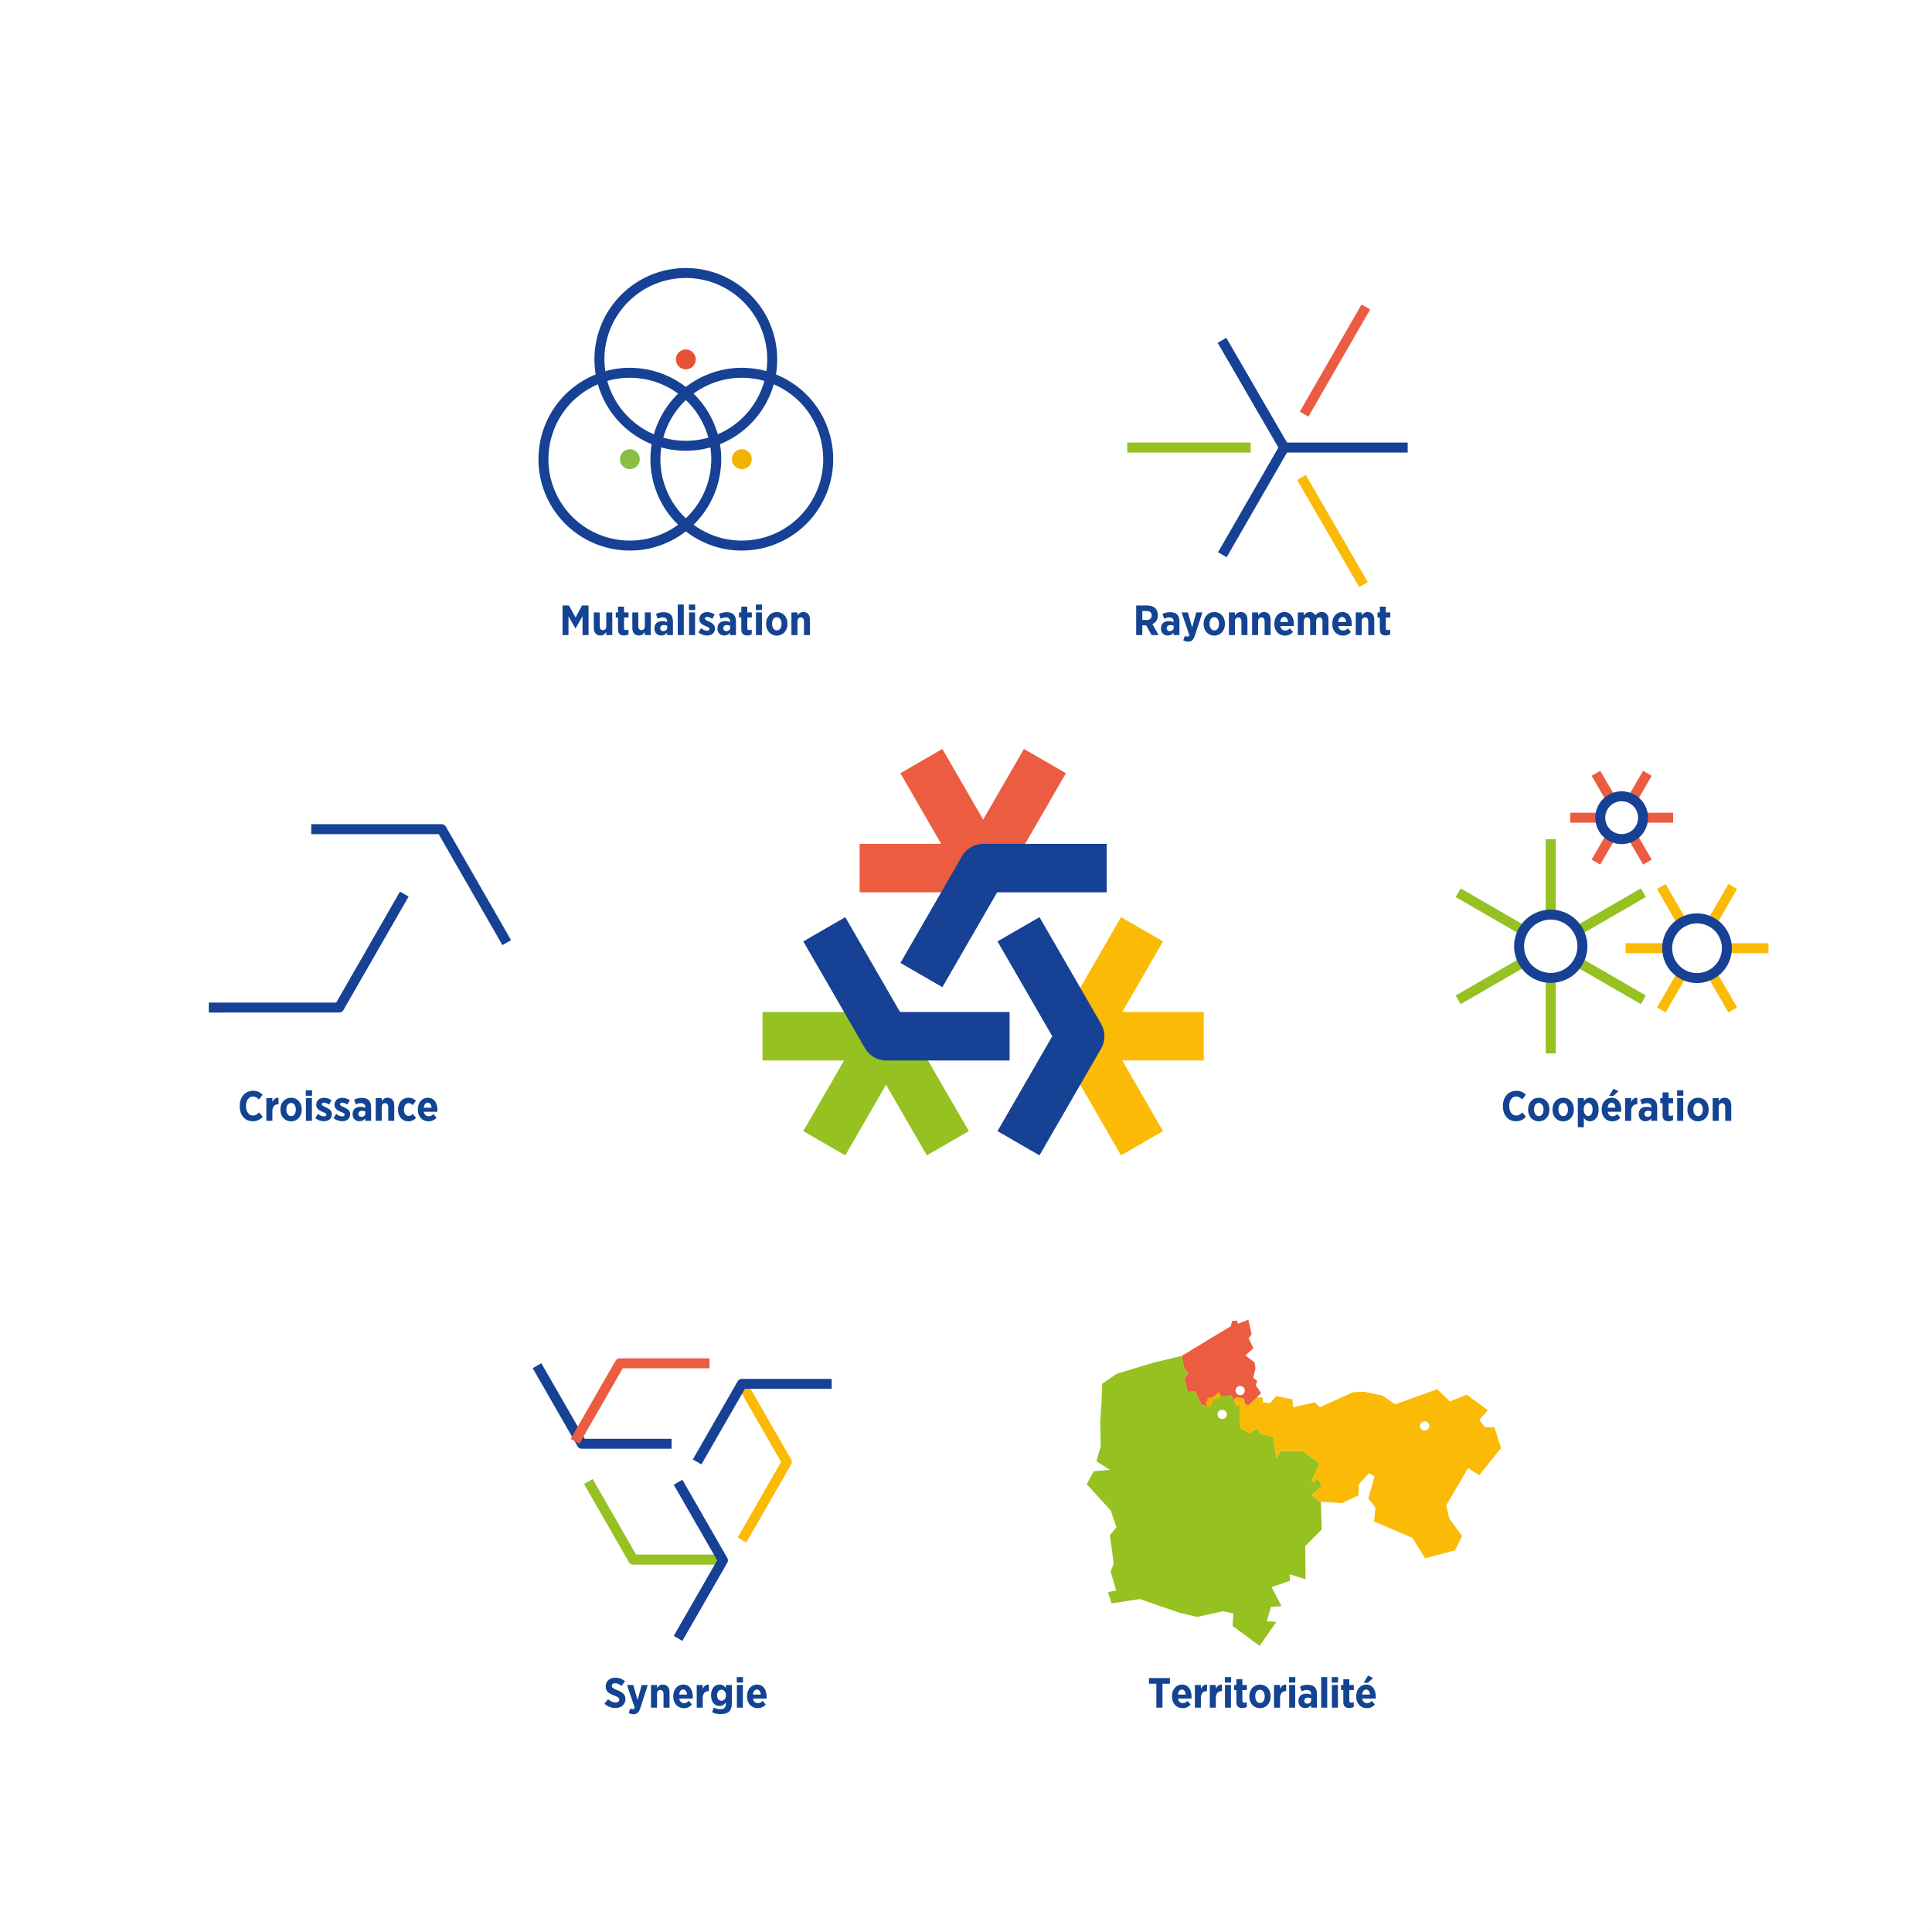 <?xml version="1.0" encoding="UTF-8"?><svg id="Layer_1" xmlns="http://www.w3.org/2000/svg" viewBox="0 0 1080 1080"><rect x="0" y="0" width="1080" height="1080" fill="#333333" stroke="none"/><defs><style>.cls-1,.cls-2,.cls-3,.cls-4,.cls-5,.cls-6,.cls-7{fill-rule:evenodd;}.cls-1,.cls-8{fill:#fff;}.cls-9{stroke:#164194;}.cls-9,.cls-10,.cls-11,.cls-12{fill:none;stroke-linejoin:round;stroke-width:5.572px;}.cls-2{fill:#8bbe44;}.cls-13{fill:#164194;}.cls-14,.cls-7{fill:#95c121;}.cls-15,.cls-5{fill:#fbba05;}.cls-16,.cls-3{fill:#eb5c40;}.cls-10{stroke:#95c121;}.cls-4{fill:#e95137;}.cls-11{stroke:#fbba05;}.cls-17{fill:#134391;}.cls-12{stroke:#eb5c40;}.cls-6{fill:#f2b200;}</style></defs><rect class="cls-8" width="1079.998" height="1079.998"/><path class="cls-10" d="M328.902,828.186c8.355,14.548,16.714,29.096,25.069,43.644,16.714.004,33.431.004,50.145.004"/><polyline class="cls-9" points="300.189 763.426 325.262 807.073 375.407 807.073"/><path class="cls-11" d="M414.767,860.867c8.359-14.548,16.714-29.1,25.072-43.644-8.355-14.552-16.714-29.1-25.069-43.647"/><polygon class="cls-14" points="541.57 632.301 503.131 565.724 426.255 565.723 426.255 592.823 471.841 592.823 449.047 632.302 472.516 645.852 495.309 606.373 518.101 645.851 541.57 632.301"/><polygon class="cls-15" points="672.928 565.723 627.342 565.723 650.134 526.246 626.665 512.696 588.226 579.274 626.665 645.851 650.133 632.301 627.341 592.823 672.928 592.823 672.928 565.723"/><polygon class="cls-16" points="572.383 418.677 549.59 458.156 526.796 418.676 503.328 432.226 526.12 471.704 480.536 471.704 480.536 498.803 557.413 498.804 595.852 432.226 572.383 418.677"/><path class="cls-13" d="M564.362,565.724h-61.231l-30.615-53.028-23.469,13.55,34.5,59.755c2.443,4.208,6.985,6.823,11.85,6.823h68.965v-27.099Z"/><path class="cls-13" d="M549.676,471.704c-4.877,0-9.421,2.623-11.863,6.849l-34.484,59.728,23.469,13.55,30.616-53.027h61.231v-27.099h-68.968Z"/><path class="cls-13" d="M581.079,512.696l-23.469,13.55,30.616,53.027-30.616,53.028,23.469,13.55,34.502-59.759c2.409-4.206,2.409-9.432-.023-13.678l-34.478-59.718Z"/><path class="cls-17" d="M635.13,338.469h6.221c1.916,0,3.453.544,4.493,1.585.899.898,1.396,2.199,1.396,3.831v.095c0,2.507-1.253,4.092-3.074,4.896l3.523,6.149h-3.926l-3.051-5.439h-2.152v5.439h-3.43v-16.556ZM641.09,346.558c1.751,0,2.696-.993,2.696-2.483v-.023c0-1.656-1.017-2.483-2.767-2.483h-2.46v4.99h2.53Z"/><path class="cls-17" d="M648.988,351.406v-.143c0-2.791,1.821-4.044,4.423-4.044,1.064,0,1.869.213,2.649.521v-.379c0-1.466-.875-2.223-2.389-2.223-1.183,0-2.129.378-2.909.709l-.923-2.625c1.23-.615,2.507-1.018,4.328-1.018,1.727,0,3.027.474,3.855,1.301.875.876,1.301,2.2,1.301,3.832v7.687h-3.287v-1.372c-.757.994-1.798,1.608-3.288,1.608-2.081,0-3.761-1.396-3.761-3.854ZM656.107,350.861v-1.063c-.496-.237-1.183-.402-1.868-.402-1.229,0-2.011.615-2.011,1.773v.048c0,1.04.662,1.561,1.632,1.584,1.301.024,2.247-.78,2.247-1.939Z"/><path class="cls-17" d="M668.736,342.348h3.405l-4.162,12.843c-.852,2.53-1.821,3.5-3.809,3.5-.993,0-1.915-.284-2.72-.757l.923-2.507c.401.236.922.426,1.371.426.521,0,.852-.189,1.089-.805l-4.305-12.7h3.5l2.389,8.396,2.318-8.396Z"/><path class="cls-17" d="M672.826,348.852v-.26c0-3.761,2.555-6.48,5.983-6.48,3.43,0,5.937,2.672,5.937,6.456v.261c0,3.76-2.53,6.48-5.96,6.48s-5.96-2.673-5.96-6.457ZM681.436,348.804v-.165c0-2.058-1.041-3.619-2.649-3.619-1.68,0-2.649,1.538-2.649,3.596v.165c0,2.034,1.064,3.619,2.673,3.619,1.656,0,2.626-1.538,2.626-3.596Z"/><path class="cls-17" d="M686.968,342.348h3.359v1.703c.732-1.018,1.655-1.939,3.264-1.939,2.365,0,3.736,1.655,3.736,4.28v8.633h-3.358v-7.64c0-1.489-.662-2.246-1.797-2.246-1.112,0-1.845.757-1.845,2.246v7.64h-3.359v-12.677Z"/><path class="cls-17" d="M699.927,342.348h3.359v1.703c.732-1.018,1.655-1.939,3.264-1.939,2.365,0,3.736,1.655,3.736,4.28v8.633h-3.358v-7.64c0-1.489-.662-2.246-1.797-2.246-1.112,0-1.845.757-1.845,2.246v7.64h-3.359v-12.677Z"/><path class="cls-17" d="M712.366,348.828v-.213c0-3.761,2.341-6.504,5.534-6.504,3.618,0,5.393,2.956,5.393,6.74,0,.189,0,.591-.023,1.088h-7.568c.283,1.68,1.324,2.555,2.743,2.555,1.04,0,1.845-.474,2.648-1.254l1.727,2.034c-1.158,1.277-2.625,2.034-4.517,2.034-3.359,0-5.937-2.531-5.937-6.48ZM720.053,347.716c-.143-1.75-.899-2.838-2.152-2.838-1.23,0-2.034,1.041-2.224,2.838h4.376Z"/><path class="cls-17" d="M725.491,342.348h3.359v1.703c.757-1.064,1.702-1.939,3.287-1.939,1.466,0,2.53.709,3.122,1.845.922-1.112,2.058-1.845,3.595-1.845,2.247,0,3.761,1.466,3.761,4.257v8.656h-3.335v-7.64c0-1.466-.639-2.246-1.75-2.246s-1.798.78-1.798,2.246v7.64h-3.358v-7.64c0-1.466-.615-2.246-1.727-2.246s-1.797.78-1.797,2.246v7.64h-3.359v-12.677Z"/><path class="cls-17" d="M744.742,348.828v-.213c0-3.761,2.341-6.504,5.534-6.504,3.618,0,5.393,2.956,5.393,6.74,0,.189,0,.591-.024,1.088h-7.568c.284,1.68,1.325,2.555,2.744,2.555,1.041,0,1.845-.474,2.648-1.254l1.727,2.034c-1.158,1.277-2.625,2.034-4.517,2.034-3.358,0-5.937-2.531-5.937-6.48ZM752.429,347.716c-.143-1.75-.899-2.838-2.152-2.838-1.23,0-2.034,1.041-2.224,2.838h4.376Z"/><path class="cls-17" d="M757.866,342.348h3.359v1.703c.732-1.018,1.655-1.939,3.264-1.939,2.365,0,3.736,1.655,3.736,4.28v8.633h-3.358v-7.64c0-1.489-.662-2.246-1.797-2.246-1.112,0-1.845.757-1.845,2.246v7.64h-3.359v-12.677Z"/><path class="cls-17" d="M771.322,351.855v-6.67h-1.277v-2.838h1.277v-3.24h3.358v3.24h2.508v2.838h-2.508v5.983c0,.733.331,1.088,1.041,1.088.521,0,1.017-.142,1.442-.354v2.673c-.662.378-1.466.662-2.483.662-1.939,0-3.358-.757-3.358-3.382Z"/><path class="cls-17" d="M134,618.391v-.213c0-5.015,3.122-8.42,7.497-8.42,2.46,0,4.045.898,5.321,2.199l-2.058,2.649c-.993-1.018-2.033-1.656-3.382-1.656-2.223,0-3.855,2.058-3.855,5.274v.071c0,3.287,1.703,5.298,3.903,5.298,1.324,0,2.294-.615,3.405-1.727l2.058,2.436c-1.49,1.537-3.074,2.483-5.605,2.483-4.352,0-7.284-3.335-7.284-8.396Z"/><path class="cls-17" d="M148.897,613.873h3.359v2.247c.614-1.538,1.632-2.555,3.429-2.46v3.642h-.142c-2.058,0-3.287,1.277-3.287,3.927v5.321h-3.359v-12.677Z"/><path class="cls-17" d="M156.75,620.377v-.26c0-3.761,2.555-6.48,5.983-6.48,3.43,0,5.937,2.672,5.937,6.456v.261c0,3.76-2.53,6.48-5.96,6.48s-5.96-2.673-5.96-6.457ZM165.359,620.329v-.165c0-2.058-1.041-3.619-2.649-3.619-1.68,0-2.649,1.538-2.649,3.596v.165c0,2.034,1.064,3.619,2.673,3.619,1.656,0,2.626-1.538,2.626-3.596Z"/><path class="cls-17" d="M170.938,609.474h3.5v3.051h-3.5v-3.051ZM171.01,613.873h3.358v12.677h-3.358v-12.677Z"/><path class="cls-17" d="M176.236,625.036l1.466-2.365c1.136.875,2.342,1.419,3.382,1.419.946,0,1.349-.449,1.349-.97v-.047c0-.733-.946-1.041-2.318-1.632-1.797-.78-3.334-1.68-3.334-3.832v-.047c0-2.437,1.892-3.879,4.352-3.879,1.371,0,2.909.473,4.187,1.372l-1.349,2.412c-.946-.615-1.986-1.088-2.886-1.088-.804,0-1.229.402-1.229.898v.048c0,.662.946,1.04,2.294,1.655,1.845.875,3.358,1.798,3.358,3.808v.048c0,2.625-1.939,3.949-4.47,3.949-1.49,0-3.264-.496-4.801-1.75Z"/><path class="cls-17" d="M186.451,625.036l1.467-2.365c1.136.875,2.342,1.419,3.382,1.419.946,0,1.349-.449,1.349-.97v-.047c0-.733-.946-1.041-2.318-1.632-1.797-.78-3.334-1.68-3.334-3.832v-.047c0-2.437,1.892-3.879,4.352-3.879,1.371,0,2.909.473,4.186,1.372l-1.348,2.412c-.946-.615-1.986-1.088-2.886-1.088-.804,0-1.229.402-1.229.898v.048c0,.662.946,1.04,2.294,1.655,1.845.875,3.358,1.798,3.358,3.808v.048c0,2.625-1.939,3.949-4.47,3.949-1.49,0-3.264-.496-4.802-1.75Z"/><path class="cls-17" d="M197.117,622.932v-.143c0-2.791,1.821-4.044,4.423-4.044,1.064,0,1.869.213,2.649.521v-.379c0-1.466-.875-2.223-2.389-2.223-1.183,0-2.129.378-2.909.709l-.923-2.625c1.23-.615,2.507-1.018,4.328-1.018,1.727,0,3.027.474,3.855,1.301.875.876,1.301,2.2,1.301,3.832v7.687h-3.287v-1.372c-.757.994-1.798,1.608-3.288,1.608-2.081,0-3.761-1.396-3.761-3.854ZM204.236,622.387v-1.063c-.496-.237-1.183-.402-1.868-.402-1.229,0-2.011.615-2.011,1.773v.048c0,1.04.662,1.561,1.632,1.584,1.301.024,2.247-.78,2.247-1.939Z"/><path class="cls-17" d="M210.029,613.873h3.359v1.703c.732-1.018,1.655-1.939,3.264-1.939,2.365,0,3.736,1.655,3.736,4.28v8.633h-3.358v-7.64c0-1.489-.662-2.246-1.797-2.246-1.112,0-1.845.757-1.845,2.246v7.64h-3.359v-12.677Z"/><path class="cls-17" d="M222.492,620.4v-.283c0-3.761,2.436-6.48,5.865-6.48,1.821,0,3.051.614,4.139,1.702l-1.82,2.437c-.615-.639-1.254-1.136-2.271-1.136-1.538,0-2.578,1.467-2.578,3.524v.095c0,2.104.97,3.571,2.648,3.571.993,0,1.632-.474,2.294-1.159l1.774,2.224c-1.041,1.158-2.318,1.939-4.305,1.939-3.358,0-5.747-2.696-5.747-6.434Z"/><path class="cls-17" d="M233.584,620.354v-.213c0-3.761,2.341-6.504,5.534-6.504,3.618,0,5.393,2.956,5.393,6.74,0,.189,0,.591-.024,1.088h-7.568c.284,1.68,1.325,2.555,2.744,2.555,1.041,0,1.845-.474,2.648-1.254l1.727,2.034c-1.158,1.277-2.625,2.034-4.517,2.034-3.358,0-5.937-2.531-5.937-6.48ZM241.271,619.241c-.143-1.75-.899-2.838-2.152-2.838-1.23,0-2.034,1.041-2.224,2.838h4.376Z"/><path class="cls-17" d="M314.456,338.469h3.596l3.689,6.717,3.642-6.717h3.619v16.556h-3.358v-10.572l-3.902,6.835h-.071l-3.879-6.787v10.524h-3.335v-16.556Z"/><path class="cls-17" d="M331.933,350.98v-8.633h3.335v7.639c0,1.49.662,2.247,1.797,2.247,1.136,0,1.845-.757,1.845-2.247v-7.639h3.358v12.677h-3.358v-1.703c-.709,1.018-1.655,1.939-3.24,1.939-2.389,0-3.736-1.655-3.736-4.28Z"/><path class="cls-17" d="M345.483,351.855v-6.67h-1.277v-2.838h1.277v-3.24h3.358v3.24h2.508v2.838h-2.508v5.983c0,.733.331,1.088,1.041,1.088.521,0,1.017-.142,1.442-.354v2.673c-.662.378-1.466.662-2.483.662-1.939,0-3.358-.757-3.358-3.382Z"/><path class="cls-17" d="M353.477,350.98v-8.633h3.335v7.639c0,1.49.662,2.247,1.797,2.247,1.136,0,1.845-.757,1.845-2.247v-7.639h3.358v12.677h-3.358v-1.703c-.709,1.018-1.655,1.939-3.24,1.939-2.389,0-3.736-1.655-3.736-4.28Z"/><path class="cls-17" d="M365.844,351.406v-.143c0-2.791,1.821-4.044,4.423-4.044,1.064,0,1.869.213,2.649.521v-.379c0-1.466-.875-2.223-2.389-2.223-1.183,0-2.129.378-2.909.709l-.923-2.625c1.23-.615,2.507-1.018,4.328-1.018,1.727,0,3.027.474,3.855,1.301.875.876,1.301,2.2,1.301,3.832v7.687h-3.287v-1.372c-.757.994-1.798,1.608-3.288,1.608-2.081,0-3.761-1.396-3.761-3.854ZM372.963,350.861v-1.063c-.496-.237-1.183-.402-1.868-.402-1.229,0-2.011.615-2.011,1.773v.048c0,1.04.662,1.561,1.632,1.584,1.301.024,2.247-.78,2.247-1.939Z"/><path class="cls-17" d="M378.875,337.948h3.358v17.076h-3.358v-17.076Z"/><path class="cls-17" d="M385.118,337.948h3.5v3.051h-3.5v-3.051ZM385.189,342.348h3.358v12.677h-3.358v-12.677Z"/><path class="cls-17" d="M390.416,353.511l1.466-2.365c1.136.875,2.342,1.419,3.382,1.419.946,0,1.349-.449,1.349-.97v-.047c0-.733-.946-1.041-2.318-1.632-1.797-.78-3.334-1.68-3.334-3.832v-.047c0-2.437,1.892-3.879,4.352-3.879,1.371,0,2.909.473,4.187,1.372l-1.349,2.412c-.946-.615-1.986-1.088-2.886-1.088-.804,0-1.229.402-1.229.898v.048c0,.662.946,1.04,2.294,1.655,1.845.875,3.358,1.798,3.358,3.808v.048c0,2.625-1.939,3.949-4.47,3.949-1.49,0-3.264-.496-4.801-1.75Z"/><path class="cls-17" d="M401.08,351.406v-.143c0-2.791,1.821-4.044,4.423-4.044,1.064,0,1.869.213,2.649.521v-.379c0-1.466-.875-2.223-2.389-2.223-1.183,0-2.129.378-2.909.709l-.923-2.625c1.23-.615,2.507-1.018,4.328-1.018,1.727,0,3.027.474,3.855,1.301.875.876,1.301,2.2,1.301,3.832v7.687h-3.287v-1.372c-.757.994-1.798,1.608-3.288,1.608-2.081,0-3.761-1.396-3.761-3.854ZM408.199,350.861v-1.063c-.496-.237-1.183-.402-1.868-.402-1.229,0-2.011.615-2.011,1.773v.048c0,1.04.662,1.561,1.632,1.584,1.301.024,2.247-.78,2.247-1.939Z"/><path class="cls-17" d="M414.395,351.855v-6.67h-1.277v-2.838h1.277v-3.24h3.358v3.24h2.508v2.838h-2.508v5.983c0,.733.331,1.088,1.041,1.088.521,0,1.017-.142,1.442-.354v2.673c-.662.378-1.466.662-2.483.662-1.939,0-3.358-.757-3.358-3.382Z"/><path class="cls-17" d="M422.506,337.948h3.5v3.051h-3.5v-3.051ZM422.577,342.348h3.358v12.677h-3.358v-12.677Z"/><path class="cls-17" d="M428.276,348.852v-.26c0-3.761,2.554-6.48,5.983-6.48s5.937,2.672,5.937,6.456v.261c0,3.76-2.53,6.48-5.96,6.48s-5.96-2.673-5.96-6.457ZM436.885,348.804v-.165c0-2.058-1.04-3.619-2.648-3.619-1.68,0-2.648,1.538-2.648,3.596v.165c0,2.034,1.063,3.619,2.672,3.619,1.656,0,2.625-1.538,2.625-3.596Z"/><path class="cls-17" d="M442.418,342.348h3.359v1.703c.732-1.018,1.655-1.939,3.264-1.939,2.365,0,3.736,1.655,3.736,4.28v8.633h-3.358v-7.64c0-1.489-.662-2.246-1.797-2.246-1.112,0-1.845.757-1.845,2.246v7.64h-3.359v-12.677Z"/><path class="cls-17" d="M840.136,618.392v-.213c0-5.015,3.122-8.42,7.497-8.42,2.46,0,4.045.898,5.321,2.199l-2.058,2.649c-.993-1.018-2.033-1.656-3.382-1.656-2.223,0-3.855,2.058-3.855,5.274v.071c0,3.287,1.703,5.298,3.903,5.298,1.324,0,2.294-.615,3.405-1.727l2.058,2.436c-1.49,1.537-3.074,2.483-5.605,2.483-4.352,0-7.284-3.335-7.284-8.396Z"/><path class="cls-17" d="M854.23,620.378v-.261c0-3.76,2.555-6.479,5.983-6.479,3.43,0,5.937,2.672,5.937,6.456v.261c0,3.76-2.53,6.48-5.96,6.48s-5.96-2.673-5.96-6.457ZM862.84,620.33v-.165c0-2.058-1.041-3.619-2.649-3.619-1.68,0-2.649,1.538-2.649,3.596v.165c0,2.034,1.064,3.619,2.673,3.619,1.656,0,2.626-1.537,2.626-3.596Z"/><path class="cls-17" d="M867.875,620.378v-.261c0-3.76,2.555-6.479,5.983-6.479,3.43,0,5.937,2.672,5.937,6.456v.261c0,3.76-2.53,6.48-5.96,6.48s-5.96-2.673-5.96-6.457ZM876.484,620.33v-.165c0-2.058-1.041-3.619-2.649-3.619-1.68,0-2.649,1.538-2.649,3.596v.165c0,2.034,1.064,3.619,2.673,3.619,1.656,0,2.626-1.537,2.626-3.596Z"/><path class="cls-17" d="M882.017,613.874h3.359v1.75c.732-1.064,1.75-1.986,3.429-1.986,2.507,0,4.825,2.058,4.825,6.386v.378c0,4.328-2.294,6.386-4.825,6.386-1.703,0-2.72-.922-3.429-1.868v5.203h-3.359v-16.248ZM890.271,620.33v-.236c0-2.152-1.064-3.523-2.46-3.523s-2.483,1.371-2.483,3.523v.236c0,2.152,1.088,3.524,2.483,3.524s2.46-1.372,2.46-3.524Z"/><path class="cls-17" d="M895.355,620.354v-.213c0-3.761,2.341-6.504,5.534-6.504,3.618,0,5.393,2.956,5.393,6.74,0,.189,0,.591-.024,1.088h-7.568c.284,1.679,1.325,2.555,2.744,2.555,1.041,0,1.845-.474,2.648-1.254l1.727,2.034c-1.158,1.277-2.625,2.034-4.517,2.034-3.358,0-5.937-2.531-5.937-6.48ZM903.042,619.242c-.143-1.75-.899-2.838-2.152-2.838-1.23,0-2.034,1.041-2.224,2.838h4.376ZM901.954,608.646l2.814,1.301-2.862,2.673h-2.412l2.46-3.974Z"/><path class="cls-17" d="M908.479,613.874h3.359v2.247c.614-1.538,1.632-2.555,3.429-2.46v3.642h-.142c-2.058,0-3.287,1.277-3.287,3.927v5.321h-3.359v-12.677Z"/><path class="cls-17" d="M916.047,622.933v-.143c0-2.791,1.821-4.044,4.423-4.044,1.064,0,1.869.213,2.649.521v-.379c0-1.466-.875-2.223-2.389-2.223-1.183,0-2.129.378-2.909.709l-.923-2.625c1.23-.615,2.507-1.018,4.328-1.018,1.727,0,3.027.474,3.855,1.301.875.876,1.301,2.2,1.301,3.832v7.687h-3.287v-1.372c-.757.993-1.798,1.608-3.288,1.608-2.081,0-3.761-1.396-3.761-3.854ZM923.166,622.389v-1.064c-.496-.237-1.183-.402-1.868-.402-1.229,0-2.011.615-2.011,1.773v.048c0,1.04.662,1.561,1.632,1.584,1.301.024,2.247-.78,2.247-1.938Z"/><path class="cls-17" d="M929.385,623.382v-6.67h-1.277v-2.838h1.277v-3.24h3.358v3.24h2.508v2.838h-2.508v5.983c0,.733.331,1.088,1.041,1.088.521,0,1.017-.142,1.442-.354v2.673c-.662.378-1.466.662-2.483.662-1.939,0-3.358-.757-3.358-3.382Z"/><path class="cls-17" d="M937.497,609.475h3.5v3.051h-3.5v-3.051ZM937.568,613.874h3.358v12.677h-3.358v-12.677Z"/><path class="cls-17" d="M943.267,620.378v-.261c0-3.76,2.554-6.479,5.983-6.479s5.937,2.672,5.937,6.456v.261c0,3.76-2.53,6.48-5.96,6.48s-5.96-2.673-5.96-6.457ZM951.875,620.33v-.165c0-2.058-1.04-3.619-2.648-3.619-1.68,0-2.648,1.538-2.648,3.596v.165c0,2.034,1.063,3.619,2.672,3.619,1.656,0,2.625-1.537,2.625-3.596Z"/><path class="cls-17" d="M957.408,613.874h3.359v1.702c.732-1.017,1.655-1.938,3.264-1.938,2.365,0,3.736,1.655,3.736,4.28v8.633h-3.358v-7.64c0-1.489-.662-2.246-1.797-2.246-1.112,0-1.845.757-1.845,2.246v7.64h-3.359v-12.677Z"/><path class="cls-17" d="M646.427,941.21h-4.163v-3.169h11.731v3.169h-4.163v13.387h-3.405v-13.387Z"/><path class="cls-17" d="M655.152,948.4v-.213c0-3.761,2.341-6.504,5.534-6.504,3.618,0,5.393,2.956,5.393,6.74,0,.189,0,.591-.024,1.088h-7.568c.284,1.68,1.325,2.555,2.744,2.555,1.041,0,1.845-.474,2.648-1.254l1.727,2.034c-1.158,1.277-2.625,2.034-4.517,2.034-3.358,0-5.937-2.531-5.937-6.48ZM662.839,947.288c-.143-1.75-.899-2.838-2.152-2.838-1.23,0-2.034,1.041-2.224,2.838h4.376Z"/><path class="cls-17" d="M667.945,941.92h3.359v2.247c.614-1.538,1.632-2.555,3.429-2.46v3.642h-.142c-2.058,0-3.287,1.277-3.287,3.927v5.321h-3.359v-12.677Z"/><path class="cls-17" d="M676.293,941.92h3.359v2.247c.614-1.538,1.632-2.555,3.429-2.46v3.642h-.142c-2.058,0-3.287,1.277-3.287,3.927v5.321h-3.359v-12.677Z"/><path class="cls-17" d="M684.689,937.521h3.5v3.051h-3.5v-3.051ZM684.761,941.92h3.358v12.677h-3.358v-12.677Z"/><path class="cls-17" d="M691.145,951.428v-6.67h-1.277v-2.838h1.277v-3.24h3.358v3.24h2.508v2.838h-2.508v5.983c0,.733.331,1.088,1.041,1.088.521,0,1.017-.142,1.442-.354v2.673c-.662.378-1.466.662-2.483.662-1.939,0-3.358-.757-3.358-3.382Z"/><path class="cls-17" d="M698.382,948.424v-.26c0-3.761,2.554-6.48,5.983-6.48s5.937,2.672,5.937,6.456v.261c0,3.76-2.53,6.48-5.96,6.48s-5.96-2.673-5.96-6.457ZM706.99,948.376v-.165c0-2.058-1.04-3.619-2.648-3.619-1.68,0-2.648,1.538-2.648,3.596v.165c0,2.034,1.063,3.619,2.672,3.619,1.656,0,2.625-1.538,2.625-3.596Z"/><path class="cls-17" d="M712.191,941.92h3.359v2.247c.614-1.538,1.632-2.555,3.429-2.46v3.642h-.142c-2.058,0-3.287,1.277-3.287,3.927v5.321h-3.359v-12.677Z"/><path class="cls-17" d="M720.587,937.521h3.5v3.051h-3.5v-3.051ZM720.658,941.92h3.358v12.677h-3.358v-12.677Z"/><path class="cls-17" d="M725.86,950.979v-.143c0-2.791,1.821-4.044,4.423-4.044,1.064,0,1.869.213,2.649.521v-.379c0-1.466-.875-2.223-2.389-2.223-1.183,0-2.129.378-2.909.709l-.923-2.625c1.23-.615,2.507-1.018,4.328-1.018,1.727,0,3.027.474,3.855,1.301.875.876,1.301,2.2,1.301,3.832v7.687h-3.287v-1.372c-.757.994-1.798,1.608-3.288,1.608-2.081,0-3.761-1.396-3.761-3.854ZM732.979,950.434v-1.063c-.496-.237-1.183-.402-1.868-.402-1.229,0-2.011.615-2.011,1.773v.048c0,1.04.662,1.561,1.632,1.584,1.301.024,2.247-.78,2.247-1.939Z"/><path class="cls-17" d="M738.561,937.521h3.358v17.076h-3.358v-17.076Z"/><path class="cls-17" d="M744.473,937.521h3.5v3.051h-3.5v-3.051ZM744.544,941.92h3.358v12.677h-3.358v-12.677Z"/><path class="cls-17" d="M750.928,951.428v-6.67h-1.277v-2.838h1.277v-3.24h3.358v3.24h2.508v2.838h-2.508v5.983c0,.733.331,1.088,1.041,1.088.521,0,1.017-.142,1.442-.354v2.673c-.662.378-1.466.662-2.483.662-1.939,0-3.358-.757-3.358-3.382Z"/><path class="cls-17" d="M758.142,948.4v-.213c0-3.761,2.341-6.504,5.534-6.504,3.618,0,5.393,2.956,5.393,6.74,0,.189,0,.591-.023,1.088h-7.568c.283,1.68,1.324,2.555,2.743,2.555,1.04,0,1.845-.474,2.648-1.254l1.727,2.034c-1.158,1.277-2.625,2.034-4.517,2.034-3.359,0-5.937-2.531-5.937-6.48ZM765.828,947.288c-.143-1.75-.899-2.838-2.152-2.838-1.23,0-2.034,1.041-2.224,2.838h4.376ZM764.74,936.692l2.814,1.301-2.862,2.673h-2.412l2.46-3.974Z"/><path class="cls-17" d="M337.901,952.373l2.034-2.53c1.111.97,2.46,1.868,4.115,1.868,1.324,0,2.129-.662,2.129-1.632v-.023c0-.828-.474-1.348-2.839-2.247-2.933-1.135-4.753-2.247-4.753-5.085v-.047c0-2.886,2.223-4.849,5.416-4.849,1.939,0,3.831.662,5.345,2.034l-1.916,2.602c-1.04-.852-2.246-1.537-3.523-1.537-1.183,0-1.916.591-1.916,1.442v.023c0,.946.567,1.396,3.146,2.46,2.886,1.135,4.446,2.365,4.446,4.943v.047c0,3.074-2.341,4.967-5.558,4.967-2.105,0-4.305-.733-6.126-2.437Z"/><path class="cls-17" d="M358.714,941.92h3.405l-4.162,12.843c-.852,2.53-1.821,3.5-3.809,3.5-.993,0-1.915-.284-2.72-.757l.923-2.507c.402.236.922.426,1.371.426.521,0,.852-.189,1.089-.805l-4.305-12.7h3.5l2.389,8.396,2.318-8.396Z"/><path class="cls-17" d="M363.914,941.92h3.359v1.703c.732-1.018,1.655-1.939,3.264-1.939,2.365,0,3.736,1.655,3.736,4.28v8.633h-3.358v-7.64c0-1.489-.662-2.246-1.797-2.246-1.112,0-1.845.757-1.845,2.246v7.64h-3.359v-12.677Z"/><path class="cls-17" d="M376.354,948.4v-.213c0-3.761,2.341-6.504,5.534-6.504,3.618,0,5.393,2.956,5.393,6.74,0,.189,0,.591-.023,1.088h-7.568c.283,1.68,1.324,2.555,2.743,2.555,1.04,0,1.845-.474,2.648-1.254l1.727,2.034c-1.158,1.277-2.625,2.034-4.517,2.034-3.359,0-5.937-2.531-5.937-6.48ZM384.041,947.288c-.143-1.75-.899-2.838-2.152-2.838-1.23,0-2.034,1.041-2.224,2.838h4.376Z"/><path class="cls-17" d="M389.479,941.92h3.359v2.247c.614-1.538,1.632-2.555,3.429-2.46v3.642h-.142c-2.058,0-3.287,1.277-3.287,3.927v5.321h-3.359v-12.677Z"/><path class="cls-17" d="M398.016,957.151l1.041-2.602c1.017.567,2.271.922,3.595.922,2.104,0,3.122-.97,3.122-3.004v-.804c-.852,1.111-1.845,1.986-3.548,1.986-2.507,0-4.73-1.963-4.73-5.96v-.071c0-3.996,2.247-5.936,4.73-5.936,1.727,0,2.72.875,3.524,1.868v-1.632h3.358v10.359c0,2.01-.497,3.453-1.443,4.422-1.063,1.041-2.672,1.514-4.824,1.514-1.774,0-3.358-.378-4.825-1.063ZM405.797,947.667v-.023c0-1.869-1.064-3.075-2.483-3.075s-2.46,1.206-2.46,3.075v.023c0,1.916,1.041,3.099,2.46,3.099s2.483-1.207,2.483-3.099Z"/><path class="cls-17" d="M411.851,937.521h3.5v3.051h-3.5v-3.051ZM411.922,941.92h3.358v12.677h-3.358v-12.677Z"/><path class="cls-17" d="M417.598,948.4v-.213c0-3.761,2.341-6.504,5.534-6.504,3.618,0,5.393,2.956,5.393,6.74,0,.189,0,.591-.024,1.088h-7.568c.284,1.68,1.325,2.555,2.744,2.555,1.041,0,1.845-.474,2.648-1.254l1.727,2.034c-1.158,1.277-2.625,2.034-4.517,2.034-3.358,0-5.937-2.531-5.937-6.48ZM425.284,947.288c-.143-1.75-.899-2.838-2.152-2.838-1.23,0-2.034,1.041-2.224,2.838h4.376Z"/><path class="cls-9" d="M226.003,499.796c-12.144,21.146-24.285,42.291-36.429,63.437-24.285.004-48.57.004-72.855.004M283.273,526.942c-12.144-21.146-24.285-42.291-36.429-63.437-24.285-.004-48.57-.004-72.855-.004"/><path class="cls-10" d="M918.653,558.9l-103.537-59.871M866.884,588.835v-119.742M815.116,558.9l103.537-59.871"/><path class="cls-8" d="M882.209,520.116c4.885,8.463,1.987,19.288-6.479,24.173-8.463,4.885-19.284,1.988-24.173-6.479-4.885-8.463-1.984-19.285,6.479-24.173,8.463-4.885,19.288-1.984,24.174,6.479"/><path class="cls-9" d="M882.209,520.116c4.885,8.463,1.987,19.288-6.479,24.173-8.463,4.885-19.284,1.988-24.173-6.479-4.885-8.463-1.984-19.285,6.479-24.173,8.463-4.885,19.288-1.984,24.174,6.479Z"/><path class="cls-11" d="M988.587,530.057h-79.883M968.619,564.565l-39.944-69.013M928.676,564.565l39.944-69.013"/><path class="cls-8" d="M956.99,515.607c7.98,4.607,10.714,14.812,6.107,22.795-4.607,7.98-14.812,10.714-22.795,6.107-7.98-4.607-10.714-14.815-6.107-22.795,4.607-7.98,14.815-10.714,22.795-6.107"/><path class="cls-9" d="M956.99,515.607c7.98,4.607,10.714,14.812,6.107,22.795-4.607,7.98-14.812,10.714-22.795,6.107-7.98-4.607-10.714-14.815-6.107-22.795,4.607-7.98,14.815-10.714,22.795-6.107Z"/><path class="cls-12" d="M935.283,457.095h-57.523M920.902,481.918l-28.762-49.647M892.141,481.918l28.762-49.647"/><path class="cls-8" d="M912.506,446.729c5.725,3.306,7.686,10.625,4.38,16.353-3.303,5.725-10.625,7.686-16.35,4.38-5.725-3.306-7.686-10.625-4.384-16.353,3.306-5.725,10.628-7.686,16.353-4.38"/><path class="cls-9" d="M912.506,446.729c5.725,3.306,7.686,10.625,4.38,16.353-3.303,5.725-10.625,7.686-16.35,4.38-5.725-3.306-7.686-10.625-4.384-16.353,3.306-5.725,10.628-7.686,16.353-4.38Z"/><path class="cls-9" d="M379.04,915.878l25.076-43.644-25.073-43.647M464.912,773.579h-50.145l-25.073,43.644"/><polygon class="cls-7" points="616.133 773.549 624.216 767.959 634.679 764.801 645.143 761.644 660.677 757.908 661.761 763.918 664.353 767.94 662.092 770.176 663.988 778 668.204 777.809 671.523 785.071 676.602 786.575 678.257 782.792 682.398 780.644 688.296 779.981 690.133 783.576 690.918 785.587 692.909 785.383 693.404 798.313 698.537 801.187 702.929 798.266 704.281 801.608 711.729 803.195 713.585 814.971 715.913 811.217 727.941 811.079 737.638 817.773 733.039 828.571 736.99 826.732 738.854 830.963 733.088 835.748 738.384 839.874 738.854 854.971 729.62 864.273 729.807 882.811 720.915 880.031 721.149 883.705 710.834 887.162 716.369 897.866 710.539 898.186 708.067 906.313 713.489 906.653 704.131 920.063 689.027 908.893 689.468 901.903 683.575 900.694 669.21 903.887 659.313 901.523 637.147 893.879 621.354 896.294 619.363 890.022 623.953 889.027 620.86 878.418 622.583 874.104 620.443 858.136 624.141 853.736 620.896 844.392 607.478 829.628 611.467 822.437 620.497 821.657 612.886 816.86 615.351 808.389 615.051 795.525 615.712 784.542 616.133 773.549"/><polygon class="cls-5" points="737.903 839.499 750.192 840.233 759.394 835.912 759.494 829.786 765.236 823.519 768.434 825.321 764.882 837.569 768.887 842.81 768.118 850.526 789.584 859.667 796.608 871.091 813.326 866.643 817.346 858.64 810.179 848.919 808.461 841.445 820.637 820.706 826.885 824.641 839.071 809.515 835.429 797.894 830.174 797.842 826.963 793.778 831.736 788.29 819.893 779.664 810.414 783.392 803.447 776.569 779.986 785.025 772.601 780.076 762.498 777.986 756.459 778.212 737.892 786.627 734.862 783.93 722.898 786.698 722.41 782.234 713.338 780.412 710.027 784.44 705.85 783.882 705.93 781.233 702.627 781.079 701.668 782.02 697.87 785.7 696.045 784.793 695.15 781.599 691.059 781.181 689.616 782.565 690.133 783.576 690.918 785.587 692.909 785.383 693.404 798.313 698.537 801.187 702.929 798.266 704.281 801.608 711.729 803.196 713.585 814.971 715.913 811.217 727.941 811.079 737.638 817.774 733.039 828.571 736.99 826.732 738.855 830.963 733.088 835.748 737.903 839.499"/><polygon class="cls-3" points="660.677 757.908 677.758 747.542 688.018 741.391 688.783 738.397 691.455 738.208 691.997 740.008 697.803 737.743 699.692 745.743 697.979 748.104 700.69 753.606 696.153 757.717 701.252 761.538 701.863 764.724 700.577 770.213 702.792 771.97 701.962 774.406 704.974 778.777 701.668 782.02 697.87 785.7 696.045 784.793 695.15 781.599 691.059 781.181 689.616 782.565 688.296 779.981 682.398 780.644 678.257 782.792 676.602 786.575 671.523 785.071 668.204 777.809 663.988 778 662.092 770.176 664.353 767.94 661.761 763.918 660.677 757.908"/><path class="cls-1" d="M693.233,774.741c1.431,0,2.591,1.159,2.591,2.59,0,1.431-1.161,2.591-2.591,2.591-1.431,0-2.591-1.161-2.591-2.591,0-1.431,1.16-2.59,2.591-2.59"/><path class="cls-1" d="M683.205,788.072c1.431,0,2.591,1.16,2.591,2.591,0,1.431-1.161,2.591-2.591,2.591-1.431,0-2.591-1.16-2.591-2.591,0-1.431,1.16-2.591,2.591-2.591"/><path class="cls-1" d="M796.37,794.541c1.431,0,2.591,1.159,2.591,2.59,0,1.43-1.161,2.591-2.591,2.591-1.431,0-2.591-1.161-2.591-2.591,0-1.431,1.16-2.59,2.591-2.59"/><polygon class="cls-6" points="674.176 784.323 675.177 781.498 678.66 780.683 681.174 778.015 682.664 780.614 682.398 780.644 678.257 782.792 676.602 786.575 674.82 786.048 674.176 784.323"/><circle class="cls-9" cx="383.385" cy="200.903" r="48.298" transform="translate(-16.493 35.242) rotate(-5.152)"/><path class="cls-9" d="M393.913,232.54c13.337,23.1,5.422,52.638-17.678,65.975-23.101,13.337-52.638,5.422-65.975-17.678-13.337-23.1-5.422-52.638,17.678-65.975,23.101-13.337,52.638-5.422,65.975,17.679Z"/><path class="cls-9" d="M372.857,232.54c-13.337,23.1-5.422,52.638,17.678,65.975,23.1,13.337,52.639,5.422,65.975-17.678,13.337-23.1,5.422-52.638-17.678-65.975-23.1-13.337-52.638-5.422-65.975,17.679Z"/><path class="cls-4" d="M383.385,206.47c3.075,0,5.567-2.493,5.567-5.567s-2.492-5.567-5.567-5.567c-3.074,0-5.567,2.493-5.567,5.567s2.493,5.567,5.567,5.567"/><path class="cls-6" d="M409.862,253.905c-1.537,2.663-.625,6.068,2.038,7.605,2.663,1.538,6.067.625,7.605-2.037,1.538-2.663.625-6.068-2.038-7.605-2.663-1.538-6.067-.626-7.605,2.037"/><path class="cls-2" d="M356.908,253.905c1.537,2.663.625,6.068-2.038,7.605-2.663,1.538-6.067.625-7.605-2.037-1.537-2.663-.625-6.068,2.038-7.605,2.663-1.538,6.067-.626,7.605,2.037"/><path class="cls-12" d="M396.642,762.092h-50.145c-8.359,14.544-16.717,29.092-25.072,43.64"/><path class="cls-9" d="M683.099,190.236l34.717,59.912"/><path class="cls-9" d="M683.309,310.095l34.531-59.915M717.84,250.18h69.065"/><line class="cls-12" x1="728.981" y1="231.53" x2="763.512" y2="171.615"/><line class="cls-11" x1="727.508" y1="266.873" x2="762.224" y2="326.784"/><line class="cls-10" x1="630.118" y1="250.18" x2="699.18" y2="250.18"/></svg>